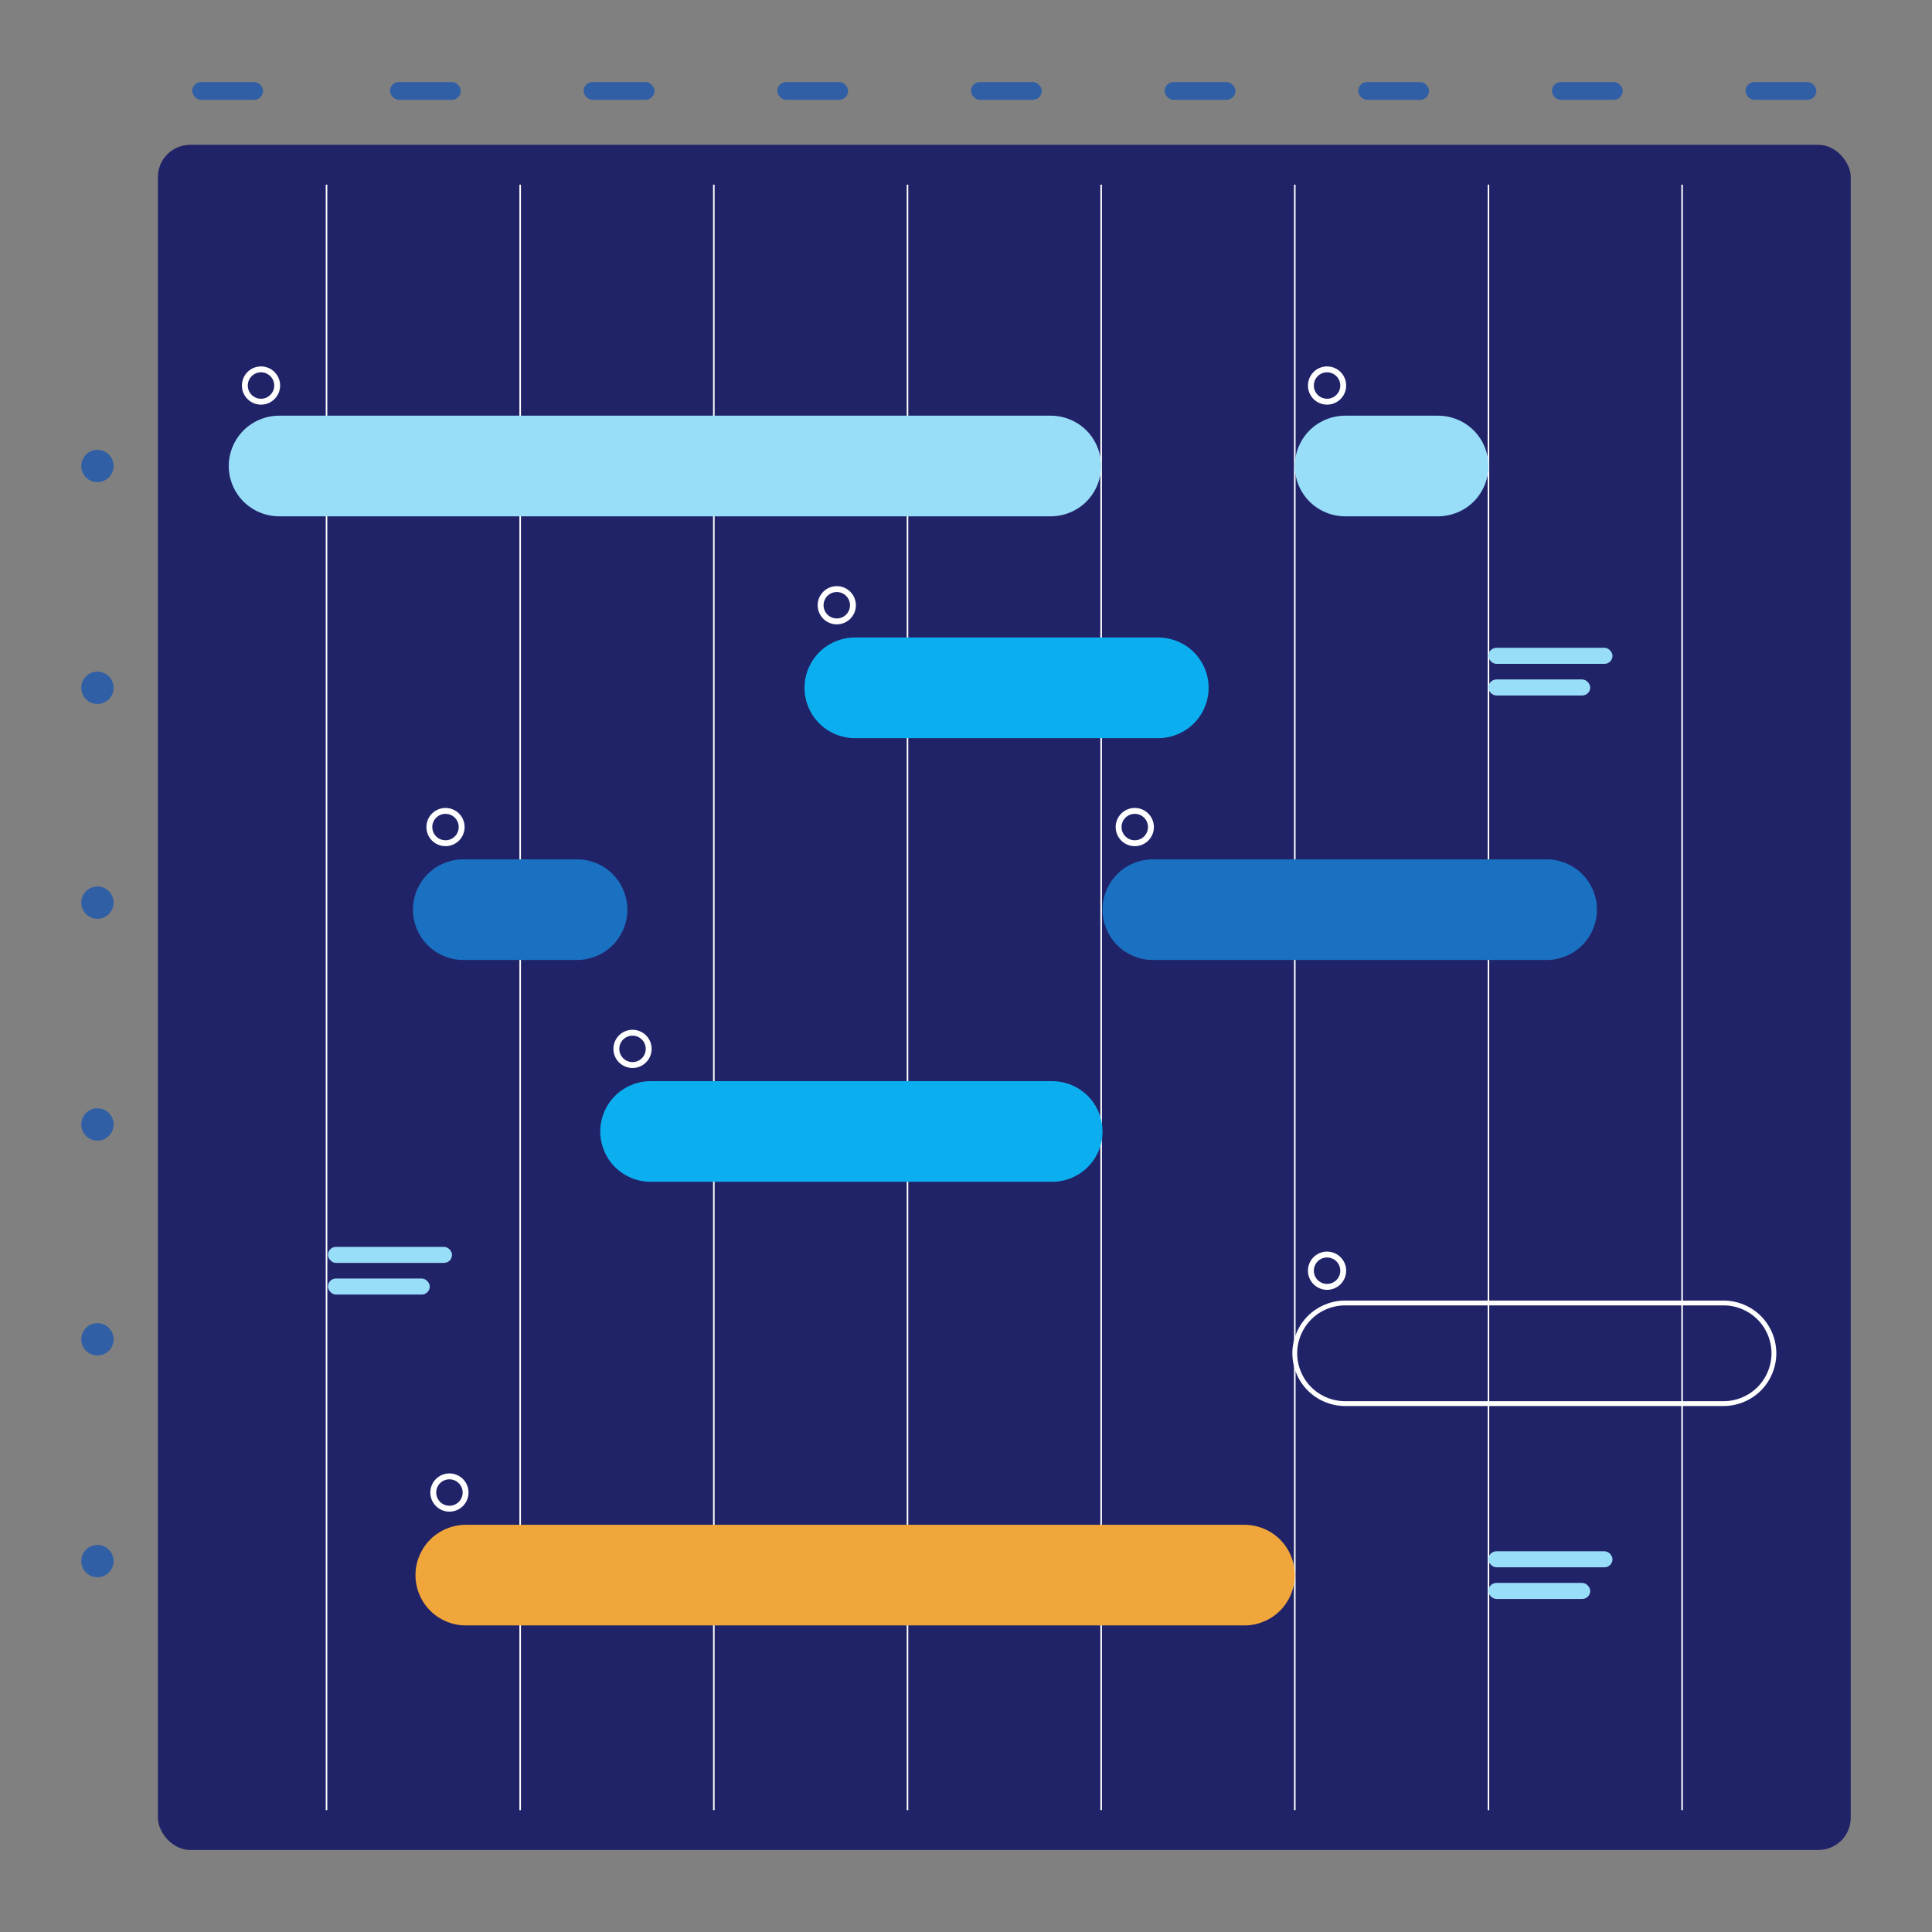 <?xml version="1.0" encoding="UTF-8"?>
<svg id="Months" xmlns="http://www.w3.org/2000/svg" viewBox="0 0 1200 1200">
  <rect x="0" y="0" width="1200" height="1200" fill="#808080" stroke="none"/>
  <defs>
    <style>
      .cls-1 {
        fill: #315fa6;
      }

      .cls-2 {
        stroke-width: 3.66px;
      }

      .cls-2, .cls-3, .cls-4 {
        stroke: #fff;
        stroke-miterlimit: 10;
      }

      .cls-2, .cls-5 {
        fill: #212368;
      }

      .cls-6 {
        fill: #f1a63b;
      }

      .cls-3 {
        stroke-width: 3px;
      }

      .cls-3, .cls-4 {
        fill: none;
      }

      .cls-7 {
        fill: #1a71c1;
      }

      .cls-8 {
        fill: #99def9;
      }

      .cls-9 {
        fill: #0bafef;
      }

      .cls-4 {
        stroke-width: .97px;
      }

      .cls-10 {
        fill: #99def9;
      }
    </style>
  </defs>
  <g>
    <g>
      <rect class="cls-5" x="98.07" y="89.96" width="1051.46" height="1059.08" rx="20" ry="20"/>
      <g>
        <line class="cls-4" x1="683.94" y1="1124.3" x2="683.94" y2="114.7"/>
        <line class="cls-4" x1="563.66" y1="1124.3" x2="563.66" y2="114.7"/>
        <line class="cls-4" x1="443.37" y1="1124.3" x2="443.37" y2="114.7"/>
        <line class="cls-4" x1="323.09" y1="1124.3" x2="323.09" y2="114.7"/>
        <line class="cls-4" x1="202.81" y1="1124.3" x2="202.81" y2="114.7"/>
        <line class="cls-4" x1="1044.78" y1="1124.3" x2="1044.78" y2="114.7"/>
        <line class="cls-4" x1="924.5" y1="1124.3" x2="924.5" y2="114.7"/>
        <line class="cls-4" x1="804.22" y1="1124.3" x2="804.22" y2="114.7"/>
      </g>
    </g>
    <rect class="cls-1" x="242.23" y="50.96" width="43.99" height="11.05" rx="5.52" ry="5.52"/>
    <rect class="cls-1" x="362.51" y="50.96" width="43.99" height="11.05" rx="5.52" ry="5.52"/>
    <rect class="cls-1" x="119.4" y="50.96" width="43.99" height="11.05" rx="5.52" ry="5.52"/>
    <rect class="cls-1" x="482.79" y="50.96" width="43.99" height="11.05" rx="5.52" ry="5.52"/>
    <rect class="cls-1" x="603.07" y="50.96" width="43.99" height="11.05" rx="5.52" ry="5.52"/>
    <rect class="cls-1" x="723.35" y="50.96" width="43.99" height="11.05" rx="5.52" ry="5.52"/>
    <rect class="cls-1" x="843.63" y="50.96" width="43.99" height="11.05" rx="5.52" ry="5.52"/>
    <rect class="cls-1" x="963.91" y="50.96" width="43.99" height="11.05" rx="5.52" ry="5.52"/>
    <rect class="cls-1" x="1084.19" y="50.96" width="43.99" height="11.05" rx="5.52" ry="5.52"/>
    <g>
      <path id="Shadow-2" data-name="Shadow" class="cls-6" d="M795.06,956.23c-5.82-5.82-13.87-9.15-22.1-9.15h-483.64c-8.23,0-16.28,3.34-22.1,9.15-5.82,5.82-9.16,13.87-9.16,22.1s3.33,16.28,9.16,22.1c5.82,5.82,13.87,9.15,22.1,9.15h483.64c8.23,0,16.28-3.33,22.1-9.15,5.82-5.82,9.16-13.87,9.16-22.1s-3.33-16.28-9.16-22.1Z"/>
      <path id="Shadow-3" data-name="Shadow" class="cls-9" d="M741.54,405.12c-5.82-5.82-13.87-9.15-22.1-9.15h-188.49c-8.23,0-16.28,3.34-22.1,9.15-5.82,5.82-9.16,13.87-9.16,22.1s3.33,16.28,9.16,22.1c5.82,5.82,13.87,9.15,22.1,9.15h188.49c8.23,0,16.28-3.33,22.1-9.15,5.82-5.82,9.16-13.87,9.16-22.1s-3.33-16.28-9.16-22.1Z"/>
      <g>
        <path id="Shadow-4" data-name="Shadow" class="cls-8" d="M674.78,267.34c-5.82-5.82-13.87-9.15-22.1-9.15H173.34c-8.23,0-16.28,3.34-22.1,9.15-5.82,5.82-9.16,13.87-9.16,22.1s3.33,16.28,9.16,22.1c5.82,5.82,13.87,9.15,22.1,9.15h479.34c8.23,0,16.28-3.33,22.1-9.15,5.82-5.82,9.16-13.87,9.16-22.1s-3.33-16.28-9.16-22.1Z"/>
        <circle class="cls-2" cx="162.12" cy="239.46" r="10.04"/>
        <circle class="cls-1" cx="60.52" cy="289.44" r="10.04"/>
        <g>
          <circle class="cls-1" cx="60.52" cy="427.22" r="10.04"/>
          <circle class="cls-1" cx="60.52" cy="560.65" r="10.04"/>
          <circle class="cls-1" cx="60.52" cy="698.43" r="10.04"/>
          <circle class="cls-1" cx="60.52" cy="831.87" r="10.04"/>
          <circle class="cls-1" cx="60.52" cy="969.64" r="10.04"/>
        </g>
        <circle class="cls-2" cx="519.74" cy="375.93" r="10.04"/>
        <circle class="cls-2" cx="824.26" cy="239.46" r="10.04"/>
        <circle class="cls-2" cx="704.83" cy="513.7" r="10.04"/>
        <circle class="cls-2" cx="392.87" cy="651.48" r="10.04"/>
        <circle class="cls-2" cx="824.26" cy="789.26" r="10.04"/>
        <circle class="cls-2" cx="279.15" cy="927.04" r="10.04"/>
        <circle class="cls-2" cx="276.71" cy="513.7" r="10.04"/>
        <path id="Shadow-5" data-name="Shadow" class="cls-8" d="M915.34,267.34c-5.82-5.82-13.87-9.15-22.1-9.15h-57.77c-8.23,0-16.28,3.34-22.1,9.15-5.82,5.82-9.16,13.87-9.16,22.1s3.33,16.28,9.16,22.1c5.82,5.82,13.87,9.15,22.1,9.15h57.77c8.23,0,16.28-3.33,22.1-9.15,5.82-5.82,9.16-13.87,9.16-22.1s-3.33-16.28-9.16-22.1Z"/>
      </g>
      <g>
        <path id="Shadow-6" data-name="Shadow" class="cls-7" d="M380.52,542.9c-5.82-5.82-13.87-9.15-22.1-9.15h-70.66c-8.23,0-16.28,3.34-22.1,9.15-5.82,5.82-9.16,13.87-9.16,22.1s3.33,16.28,9.16,22.1c5.82,5.82,13.87,9.15,22.1,9.15h70.66c8.23,0,16.28-3.33,22.1-9.15,5.82-5.82,9.16-13.87,9.16-22.1s-3.33-16.28-9.16-22.1Z"/>
        <path id="Shadow-7" data-name="Shadow" class="cls-7" d="M982.73,542.9c-5.82-5.82-13.87-9.15-22.1-9.15h-244.58c-8.23,0-16.28,3.34-22.1,9.15-5.82,5.82-9.16,13.87-9.16,22.1s3.33,16.28,9.16,22.1c5.82,5.82,13.87,9.15,22.1,9.15h244.58c8.23,0,16.28-3.33,22.1-9.15,5.82-5.82,9.16-13.87,9.16-22.1s-3.33-16.28-9.16-22.1Z"/>
      </g>
      <path id="Shadow-8" data-name="Shadow" class="cls-9" d="M675.64,680.68c-5.82-5.82-13.87-9.15-22.1-9.15h-249.45c-8.23,0-16.28,3.34-22.1,9.15-5.82,5.82-9.16,13.87-9.16,22.1s3.33,16.28,9.16,22.1c5.82,5.82,13.87,9.15,22.1,9.15h249.45c8.23,0,16.28-3.33,22.1-9.15,5.82-5.82,9.16-13.87,9.16-22.1s-3.33-16.28-9.16-22.1Z"/>
      <path id="Shadow-9" data-name="Shadow" class="cls-3" d="M1092.65,818.45c-5.82-5.82-13.87-9.15-22.1-9.15h-235.08c-8.23,0-16.28,3.34-22.1,9.15-5.82,5.82-9.16,13.87-9.16,22.1s3.33,16.28,9.16,22.1c5.82,5.82,13.87,9.15,22.1,9.15h235.08c8.23,0,16.28-3.33,22.1-9.15,5.82-5.82,9.16-13.87,9.16-22.1s-3.33-16.28-9.16-22.1Z"/>
    </g>
  </g>
  <g>
    <rect class="cls-10" x="203.7" y="774.45" width="77.06" height="9.96" rx="4.98" ry="4.98" transform="translate(484.46 1558.86) rotate(-180)"/>
    <rect class="cls-10" x="203.7" y="794.11" width="63.23" height="9.96" rx="4.98" ry="4.98" transform="translate(470.63 1598.18) rotate(-180)"/>
  </g>
  <g>
    <rect class="cls-10" x="924.5" y="402.37" width="77.06" height="9.96" rx="4.98" ry="4.98" transform="translate(1926.05 814.7) rotate(-180)"/>
    <rect class="cls-10" x="924.5" y="422.03" width="63.23" height="9.96" rx="4.98" ry="4.98" transform="translate(1912.22 854.02) rotate(180)"/>
  </g>
  <g>
    <rect class="cls-10" x="924.5" y="963.52" width="77.06" height="9.96" rx="4.98" ry="4.98" transform="translate(1926.05 1937) rotate(-180)"/>
    <rect class="cls-10" x="924.5" y="983.18" width="63.23" height="9.96" rx="4.98" ry="4.98" transform="translate(1912.22 1976.32) rotate(-180)"/>
  </g>
</svg>